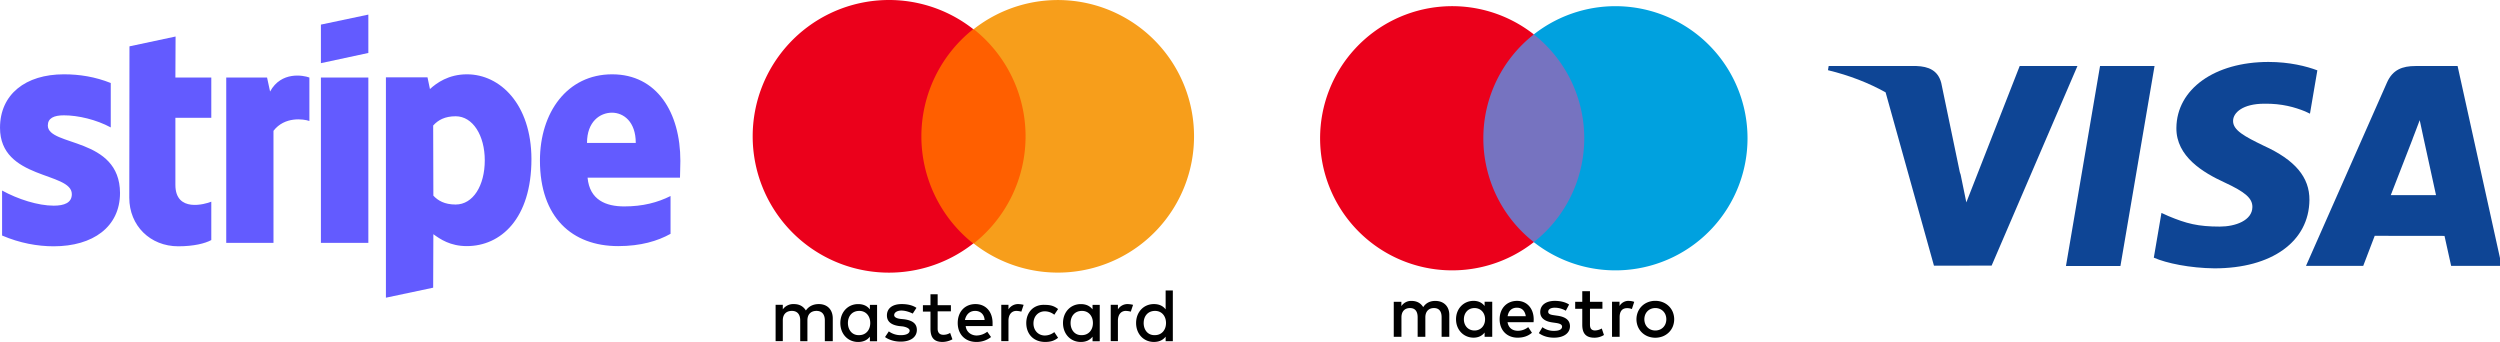<?xml version="1.0" encoding="UTF-8" standalone="no"?>
<!-- Created with Inkscape (http://www.inkscape.org/) -->

<svg
   width="349.995mm"
   height="47.909mm"
   viewBox="0 0 349.995 47.909"
   version="1.1"
   id="svg1"
   xml:space="preserve"
   xmlns="http://www.w3.org/2000/svg"
   xmlns:svg="http://www.w3.org/2000/svg"
   xmlns:sketch="http://www.bohemiancoding.com/sketch/ns"><defs
     id="defs1" /><g
     id="layer1"
     transform="translate(129.033,-76.605)"><g
       id="visa"
       sketch:type="MSLayerGroup"
       transform="matrix(0.143,0,0,0.143,120.415,66.049)">

<path
   id="Shape"
   sketch:type="MSShapeGroup"
   fill="#0e4595"
   d="m 278.198,334.228 33.36,-195.763 h 53.358 l -33.384,195.763 z" />

<path
   id="path13"
   sketch:type="MSShapeGroup"
   fill="#0e4595"
   d="m 524.307,142.687 c -10.57,-3.966 -27.135,-8.222 -47.822,-8.222 -52.725,0 -89.863,26.551 -90.18,64.604 -0.297,28.129 26.514,43.821 46.754,53.185 20.77,9.597 27.752,15.716 27.652,24.283 -0.133,13.123 -16.586,19.116 -31.924,19.116 -21.355,0 -32.701,-2.967 -50.225,-10.274 l -6.877,-3.112 -7.488,43.823 c 12.463,5.466 35.508,10.199 59.438,10.445 56.09,0 92.502,-26.248 92.916,-66.884 0.199,-22.27 -14.016,-39.216 -44.801,-53.188 -18.65,-9.056 -30.072,-15.099 -29.951,-24.269 0,-8.137 9.668,-16.838 30.559,-16.838 17.447,-0.271 30.088,3.534 39.936,7.5 l 4.781,2.259 7.232,-42.428" />

<path
   id="Path"
   sketch:type="MSShapeGroup"
   fill="#0e4595"
   d="m 661.615,138.464 h -41.23 c -12.773,0 -22.332,3.486 -27.941,16.234 L 513.2,334.1 h 56.031 c 0,0 9.16,-24.121 11.232,-29.418 6.123,0 60.555,0.084 68.336,0.084 1.596,6.854 6.492,29.334 6.492,29.334 h 49.512 z m -65.417,126.408 c 4.414,-11.279 21.26,-54.724 21.26,-54.724 -0.314,0.521 4.381,-11.334 7.074,-18.684 l 3.607,16.878 c 0,0 10.217,46.729 12.352,56.527 h -44.293 z" />

<path
   d="m 45.879,138.465 -0.682,4.072 c 21.093,5.106 39.932,12.496 56.426,21.689 l 47.346,169.688 56.455,-0.062 84.004,-195.387 h -56.525 l -52.238,133.496 -5.564,-27.131 c -0.261,-0.838 -0.544,-1.678 -0.834,-2.52 l -18.16,-87.318 c -3.229,-12.396 -12.597,-16.095 -24.186,-16.527 z"
   id="path16"
   style="fill:#0e4595;fill-opacity:1" />

</g><g
       id="g4"
       transform="matrix(0.128,0,0,0.128,-23.633,76.605)"><path
         d="m 220.13,421.67 v -24.85 c 0,-9.53 -5.8,-15.74 -15.32,-15.74 -5,0 -10.35,1.66 -14.08,7 -2.9,-4.56 -7,-7 -13.25,-7 a 14.07,14.07 0 0 0 -12,5.8 v -5 h -7.87 v 39.76 h 7.87 v -22.75 c 0,-7 4.14,-10.35 9.94,-10.35 5.8,0 9.11,3.73 9.11,10.35 v 22.78 h 7.87 v -22.78 c 0,-7 4.14,-10.35 9.94,-10.35 5.8,0 9.11,3.73 9.11,10.35 v 22.78 z m 129.22,-39.35 h -14.5 v -12 H 327 v 12 h -8.28 v 7 H 327 V 408 c 0,9.11 3.31,14.5 13.25,14.5 A 23.17,23.17 0 0 0 351,419.6 l -2.49,-7 a 13.63,13.63 0 0 1 -7.46,2.07 c -4.14,0 -6.21,-2.49 -6.21,-6.63 V 389 h 14.5 v -6.63 z m 73.72,-1.24 a 12.39,12.39 0 0 0 -10.77,5.8 v -5 h -7.87 v 39.76 h 7.87 v -22.33 c 0,-6.63 3.31,-10.77 8.7,-10.77 a 24.24,24.24 0 0 1 5.38,0.83 l 2.49,-7.46 a 28,28 0 0 0 -5.8,-0.83 z m -111.41,4.14 c -4.14,-2.9 -9.94,-4.14 -16.15,-4.14 -9.94,0 -16.15,4.56 -16.15,12.43 0,6.63 4.56,10.35 13.25,11.6 l 4.14,0.41 c 4.56,0.83 7.46,2.49 7.46,4.56 0,2.9 -3.31,5 -9.53,5 a 21.84,21.84 0 0 1 -13.25,-4.14 l -4.14,6.21 c 5.8,4.14 12.84,5 17,5 11.6,0 17.81,-5.38 17.81,-12.84 0,-7 -5,-10.35 -13.67,-11.6 l -4.14,-0.41 c -3.73,-0.41 -7,-1.66 -7,-4.14 0,-2.9 3.31,-5 7.87,-5 5,0 9.94,2.07 12.43,3.31 z m 120.11,16.57 c 0,12 7.87,20.71 20.71,20.71 5.8,0 9.94,-1.24 14.08,-4.56 l -4.14,-6.21 a 16.74,16.74 0 0 1 -10.35,3.73 c -7,0 -12.43,-5.38 -12.43,-13.25 0,-7.87 5.36,-13.21 12.43,-13.21 a 16.74,16.74 0 0 1 10.35,3.73 l 4.14,-6.21 c -4.14,-3.31 -8.28,-4.56 -14.08,-4.56 -12.43,-0.83 -20.71,7.87 -20.71,19.88 v 0 z m -55.5,-20.71 c -11.6,0 -19.47,8.28 -19.47,20.71 0,12.43 8.28,20.71 20.29,20.71 a 25.33,25.33 0 0 0 16.15,-5.38 l -4.14,-5.8 a 19.79,19.79 0 0 1 -11.6,4.14 c -5.38,0 -11.18,-3.31 -12,-10.35 h 29.41 v -3.31 c 0,-12.43 -7.46,-20.71 -18.64,-20.71 v 0 z m -0.41,7.46 c 5.8,0 9.94,3.73 10.35,9.94 h -21.53 c 1.24,-5.8 5,-9.94 11.18,-9.94 z m -107.27,13.25 v -19.88 h -7.87 v 5 c -2.9,-3.73 -7,-5.8 -12.84,-5.8 -11.18,0 -19.47,8.7 -19.47,20.71 0,12.01 8.28,20.71 19.47,20.71 5.8,0 9.94,-2.07 12.84,-5.8 v 5 h 7.87 z m -31.89,0 c 0,-7.46 4.56,-13.25 12.43,-13.25 7.46,0 12,5.8 12,13.25 0,7.87 -5,13.25 -12,13.25 -7.87,0.41 -12.43,-5.8 -12.43,-13.25 z m 306.08,-20.71 a 12.39,12.39 0 0 0 -10.77,5.8 v -5 h -7.87 v 39.76 H 532 v -22.33 c 0,-6.63 3.31,-10.77 8.7,-10.77 a 24.24,24.24 0 0 1 5.38,0.83 l 2.49,-7.46 a 28,28 0 0 0 -5.8,-0.83 z m -30.65,20.71 v -19.88 h -7.87 v 5 c -2.9,-3.73 -7,-5.8 -12.84,-5.8 -11.18,0 -19.47,8.7 -19.47,20.71 0,12.01 8.28,20.71 19.47,20.71 5.8,0 9.94,-2.07 12.84,-5.8 v 5 h 7.87 z m -31.89,0 c 0,-7.46 4.56,-13.25 12.43,-13.25 7.46,0 12,5.8 12,13.25 0,7.87 -5,13.25 -12,13.25 -7.87,0.41 -12.43,-5.8 -12.43,-13.25 z m 111.83,0 v -35.62 h -7.87 v 20.71 c -2.9,-3.73 -7,-5.8 -12.84,-5.8 -11.18,0 -19.47,8.7 -19.47,20.71 0,12.01 8.28,20.71 19.47,20.71 5.8,0 9.94,-2.07 12.84,-5.8 v 5 h 7.87 z m -31.89,0 c 0,-7.46 4.56,-13.25 12.43,-13.25 7.46,0 12,5.8 12,13.25 0,7.87 -5,13.25 -12,13.25 -7.88,0.42 -12.44,-5.79 -12.44,-13.25 z"
         transform="translate(-132.74,-48.5)"
         id="path1-2" /><g
         id="g3"><rect
           x="169.81"
           y="31.89"
           width="143.72"
           height="234.42"
           fill="#ff5f00"
           id="rect1" /><path
           d="m 317.05,197.6 a 149.5,149.5 0 0 1 56.74,-117.21 149.1,149.1 0 1 0 0,234.42 149.5,149.5 0 0 1 -56.74,-117.21 z"
           transform="translate(-132.74,-48.5)"
           fill="#eb001b"
           id="path2" /><path
           d="m 615.26,197.6 a 148.95,148.95 0 0 1 -241,117.21 149.43,149.43 0 0 0 0,-234.42 148.95,148.95 0 0 1 241,117.21 z"
           transform="translate(-132.74,-48.5)"
           fill="#f79e1b"
           id="path3" /></g></g><g
       id="g2"
       transform="matrix(0.124,0,0,0.124,55.774,77.469)"><path
         d="M 278.8,421.77 V 397 c 0,-9.35 -6,-15.64 -15.55,-15.72 -5,-0.08 -10.26,1.49 -13.9,7 -2.73,-4.38 -7,-7 -13.07,-7 a 13.08,13.08 0 0 0 -11.58,5.87 v -4.88 h -8.61 v 39.55 h 8.69 v -21.97 c 0,-6.87 3.81,-10.51 9.68,-10.51 5.71,0 8.61,3.72 8.61,10.42 v 22 h 8.69 v -21.91 c 0,-6.87 4,-10.51 9.68,-10.51 5.87,0 8.69,3.72 8.69,10.42 v 22 z M 327.28,402 v -19.77 h -8.61 V 387 c -2.73,-3.56 -6.87,-5.79 -12.49,-5.79 -11.09,0 -19.77,8.69 -19.77,20.77 0,12.08 8.69,20.77 19.77,20.77 5.63,0 9.76,-2.23 12.49,-5.79 v 4.8 h 8.61 z m -32,0 c 0,-6.95 4.55,-12.66 12,-12.66 7.12,0 11.91,5.46 11.91,12.66 0,7.2 -4.8,12.66 -11.91,12.66 -7.47,0 -12.02,-5.71 -12.02,-12.66 z M 511.4,381.19 a 22.29,22.29 0 0 1 8.49,1.59 20.71,20.71 0 0 1 6.75,4.38 20,20 0 0 1 4.46,6.59 22,22 0 0 1 0,16.52 20,20 0 0 1 -4.46,6.59 20.69,20.69 0 0 1 -6.75,4.38 23.43,23.43 0 0 1 -17,0 20.47,20.47 0 0 1 -6.73,-4.38 20.21,20.21 0 0 1 -4.44,-6.59 22,22 0 0 1 0,-16.52 20.23,20.23 0 0 1 4.44,-6.59 20.48,20.48 0 0 1 6.73,-4.38 22.29,22.29 0 0 1 8.51,-1.59 z m 0,8.14 a 12.84,12.84 0 0 0 -4.91,0.93 11.62,11.62 0 0 0 -3.92,2.6 12.13,12.13 0 0 0 -2.6,4 14.39,14.39 0 0 0 0,10.28 12.11,12.11 0 0 0 2.6,4 11.62,11.62 0 0 0 3.92,2.6 13.46,13.46 0 0 0 9.83,0 11.86,11.86 0 0 0 3.94,-2.6 12,12 0 0 0 2.62,-4 14.39,14.39 0 0 0 0,-10.28 12,12 0 0 0 -2.62,-4 11.86,11.86 0 0 0 -3.94,-2.6 12.84,12.84 0 0 0 -4.92,-0.94 z M 374.1,402 c -0.08,-12.33 -7.69,-20.77 -18.78,-20.77 -11.58,0 -19.69,8.44 -19.69,20.77 0,12.58 8.44,20.77 20.27,20.77 6,0 11.42,-1.49 16.22,-5.54 l -4.22,-6.37 A 18.84,18.84 0 0 1 356.4,415 c -5.54,0 -10.59,-2.56 -11.83,-9.68 h 29.37 c 0.06,-1.09 0.16,-2.16 0.16,-3.32 z m -29.45,-3.47 c 0.91,-5.71 4.38,-9.6 10.51,-9.6 5.54,0 9.1,3.47 10,9.6 z m 65.69,-6.2 A 25.49,25.49 0 0 0 398,388.93 c -4.72,0 -7.53,1.74 -7.53,4.63 0,2.65 3,3.39 6.7,3.89 l 4.05,0.58 c 8.61,1.24 13.82,4.88 13.82,11.83 0,7.53 -6.62,12.91 -18,12.91 -6.45,0 -12.41,-1.66 -17.13,-5.13 l 4.05,-6.7 a 21.07,21.07 0 0 0 13.16,4.14 c 5.87,0 9,-1.74 9,-4.8 0,-2.23 -2.23,-3.47 -6.95,-4.14 l -4.05,-0.58 c -8.85,-1.24 -13.65,-5.21 -13.65,-11.67 0,-7.86 6.45,-12.66 16.46,-12.66 6.29,0 12,1.41 16.13,4.14 z m 41.35,-2.23 H 437.62 V 408 c 0,4 1.41,6.62 5.71,6.62 a 15.89,15.89 0 0 0 7.61,-2.23 l 2.48,7.36 a 20.22,20.22 0 0 1 -10.76,3.06 c -10.18,0 -13.73,-5.46 -13.73,-14.65 v -18 h -8 v -7.86 h 8 v -12 h 8.69 v 12 h 14.06 z m 29.78,-8.85 a 18.38,18.38 0 0 1 6.12,1.08 l -2.65,8.11 a 14,14 0 0 0 -5.38,-1 c -5.63,0 -8.44,3.64 -8.44,10.18 v 22.17 h -8.6 V 382.23 H 471 V 387 a 11.66,11.66 0 0 1 10.42,-5.79 z"
         transform="translate(-132.9,-48.5)"
         id="path1-7" /><g
         id="_Group_"
         data-name="&lt;Group&gt;"><rect
           x="176.05"
           y="31.89"
           width="130.5"
           height="234.51"
           fill="#7673c0"
           id="rect1-0" /><path
           id="_Path_"
           data-name="&lt;Path&gt;"
           d="m 317.24,197.64 a 148.88,148.88 0 0 1 57,-117.26 149.14,149.14 0 1 0 0,234.51 148.88,148.88 0 0 1 -57,-117.25 z"
           transform="translate(-132.9,-48.5)"
           fill="#eb001b" /><path
           d="M 615.5,197.64 A 149.14,149.14 0 0 1 374.2,314.9 149.16,149.16 0 0 0 374.2,80.39 149.14,149.14 0 0 1 615.5,197.64 Z"
           transform="translate(-132.9,-48.5)"
           fill="#00a1df"
           id="path2-9" /></g></g><path
       class="st0"
       d="m -33.783,99.127 c 0,-6.773 -3.281,-12.118 -9.551,-12.118 -6.297,0 -10.107,5.345 -10.107,12.065 0,7.964 4.498,11.986 10.954,11.986 3.149,0 5.53,-0.714 7.329,-1.72 v -5.292 c -1.799,0.9 -3.863,1.455 -6.482,1.455 -2.566,0 -4.842,-0.9 -5.133,-4.022 h 12.938 c 0,-0.344 0.053,-1.72 0.053,-2.355 z m -13.07,-2.514 c 0,-2.99 1.826,-4.233 3.493,-4.233 1.614,0 3.334,1.244 3.334,4.233 z m -16.801,-9.604 c -2.593,0 -4.26,1.217 -5.186,2.064 l -0.344,-1.64 h -5.821 v 30.85 l 6.615,-1.402 0.026,-7.488 c 0.953,0.688 2.355,1.667 4.683,1.667 4.736,0 9.049,-3.81 9.049,-12.197 -0.026,-7.673 -4.392,-11.853 -9.022,-11.853 z m -1.587,18.23 c -1.561,0 -2.487,-0.556 -3.122,-1.244 l -0.026,-9.816 c 0.688,-0.767 1.64,-1.296 3.149,-1.296 2.408,0 4.075,2.699 4.075,6.165 0,3.545 -1.64,6.191 -4.075,6.191 z m -18.865,-19.791 6.641,-1.429 v -5.371 l -6.641,1.402 z m 0,2.011 h 6.641 v 23.151 h -6.641 z m -7.117,1.958 -0.423,-1.958 h -5.715 v 23.151 h 6.615 V 94.92 c 1.561,-2.037 4.207,-1.667 5.027,-1.376 v -6.085 c -0.847,-0.318 -3.942,-0.9 -5.503,1.958 z m -13.229,-7.699 -6.456,1.376 -0.026,21.193 c 0,3.916 2.937,6.8 6.853,6.8 2.17,0 3.757,-0.397 4.63,-0.873 v -5.371 c -0.847,0.344 -5.027,1.561 -5.027,-2.355 v -9.393 h 5.027 v -5.636 h -5.027 z m -17.886,12.462 c 0,-1.032 0.847,-1.429 2.249,-1.429 2.011,0 4.551,0.609 6.562,1.693 v -6.218 c -2.196,-0.873 -4.366,-1.217 -6.562,-1.217 -5.371,0 -8.943,2.805 -8.943,7.488 0,7.303 10.054,6.138 10.054,9.287 0,1.217 -1.058,1.614 -2.54,1.614 -2.196,0 -5.001,-0.9 -7.223,-2.117 v 6.297 c 2.461,1.058 4.948,1.508 7.223,1.508 5.503,0 9.287,-2.725 9.287,-7.461 -0.026,-7.885 -10.107,-6.482 -10.107,-9.446 z"
       id="path1-3"
       style="stroke-width:0.265" /></g><style
     id="style1">.st0{fill-rule:evenodd;clip-rule:evenodd;fill:#635bff}</style><style
     type="text/css"
     id="style1-3">
	.st0{fill:#5F6368;}
	.st1{fill:#4285F4;}
	.st2{fill:#34A853;}
	.st3{fill:#FBBC04;}
	.st4{fill:#EA4335;}
</style><style
     id="style1-2">.st0{fill-rule:evenodd;clip-rule:evenodd;fill:#635bff}</style></svg>
